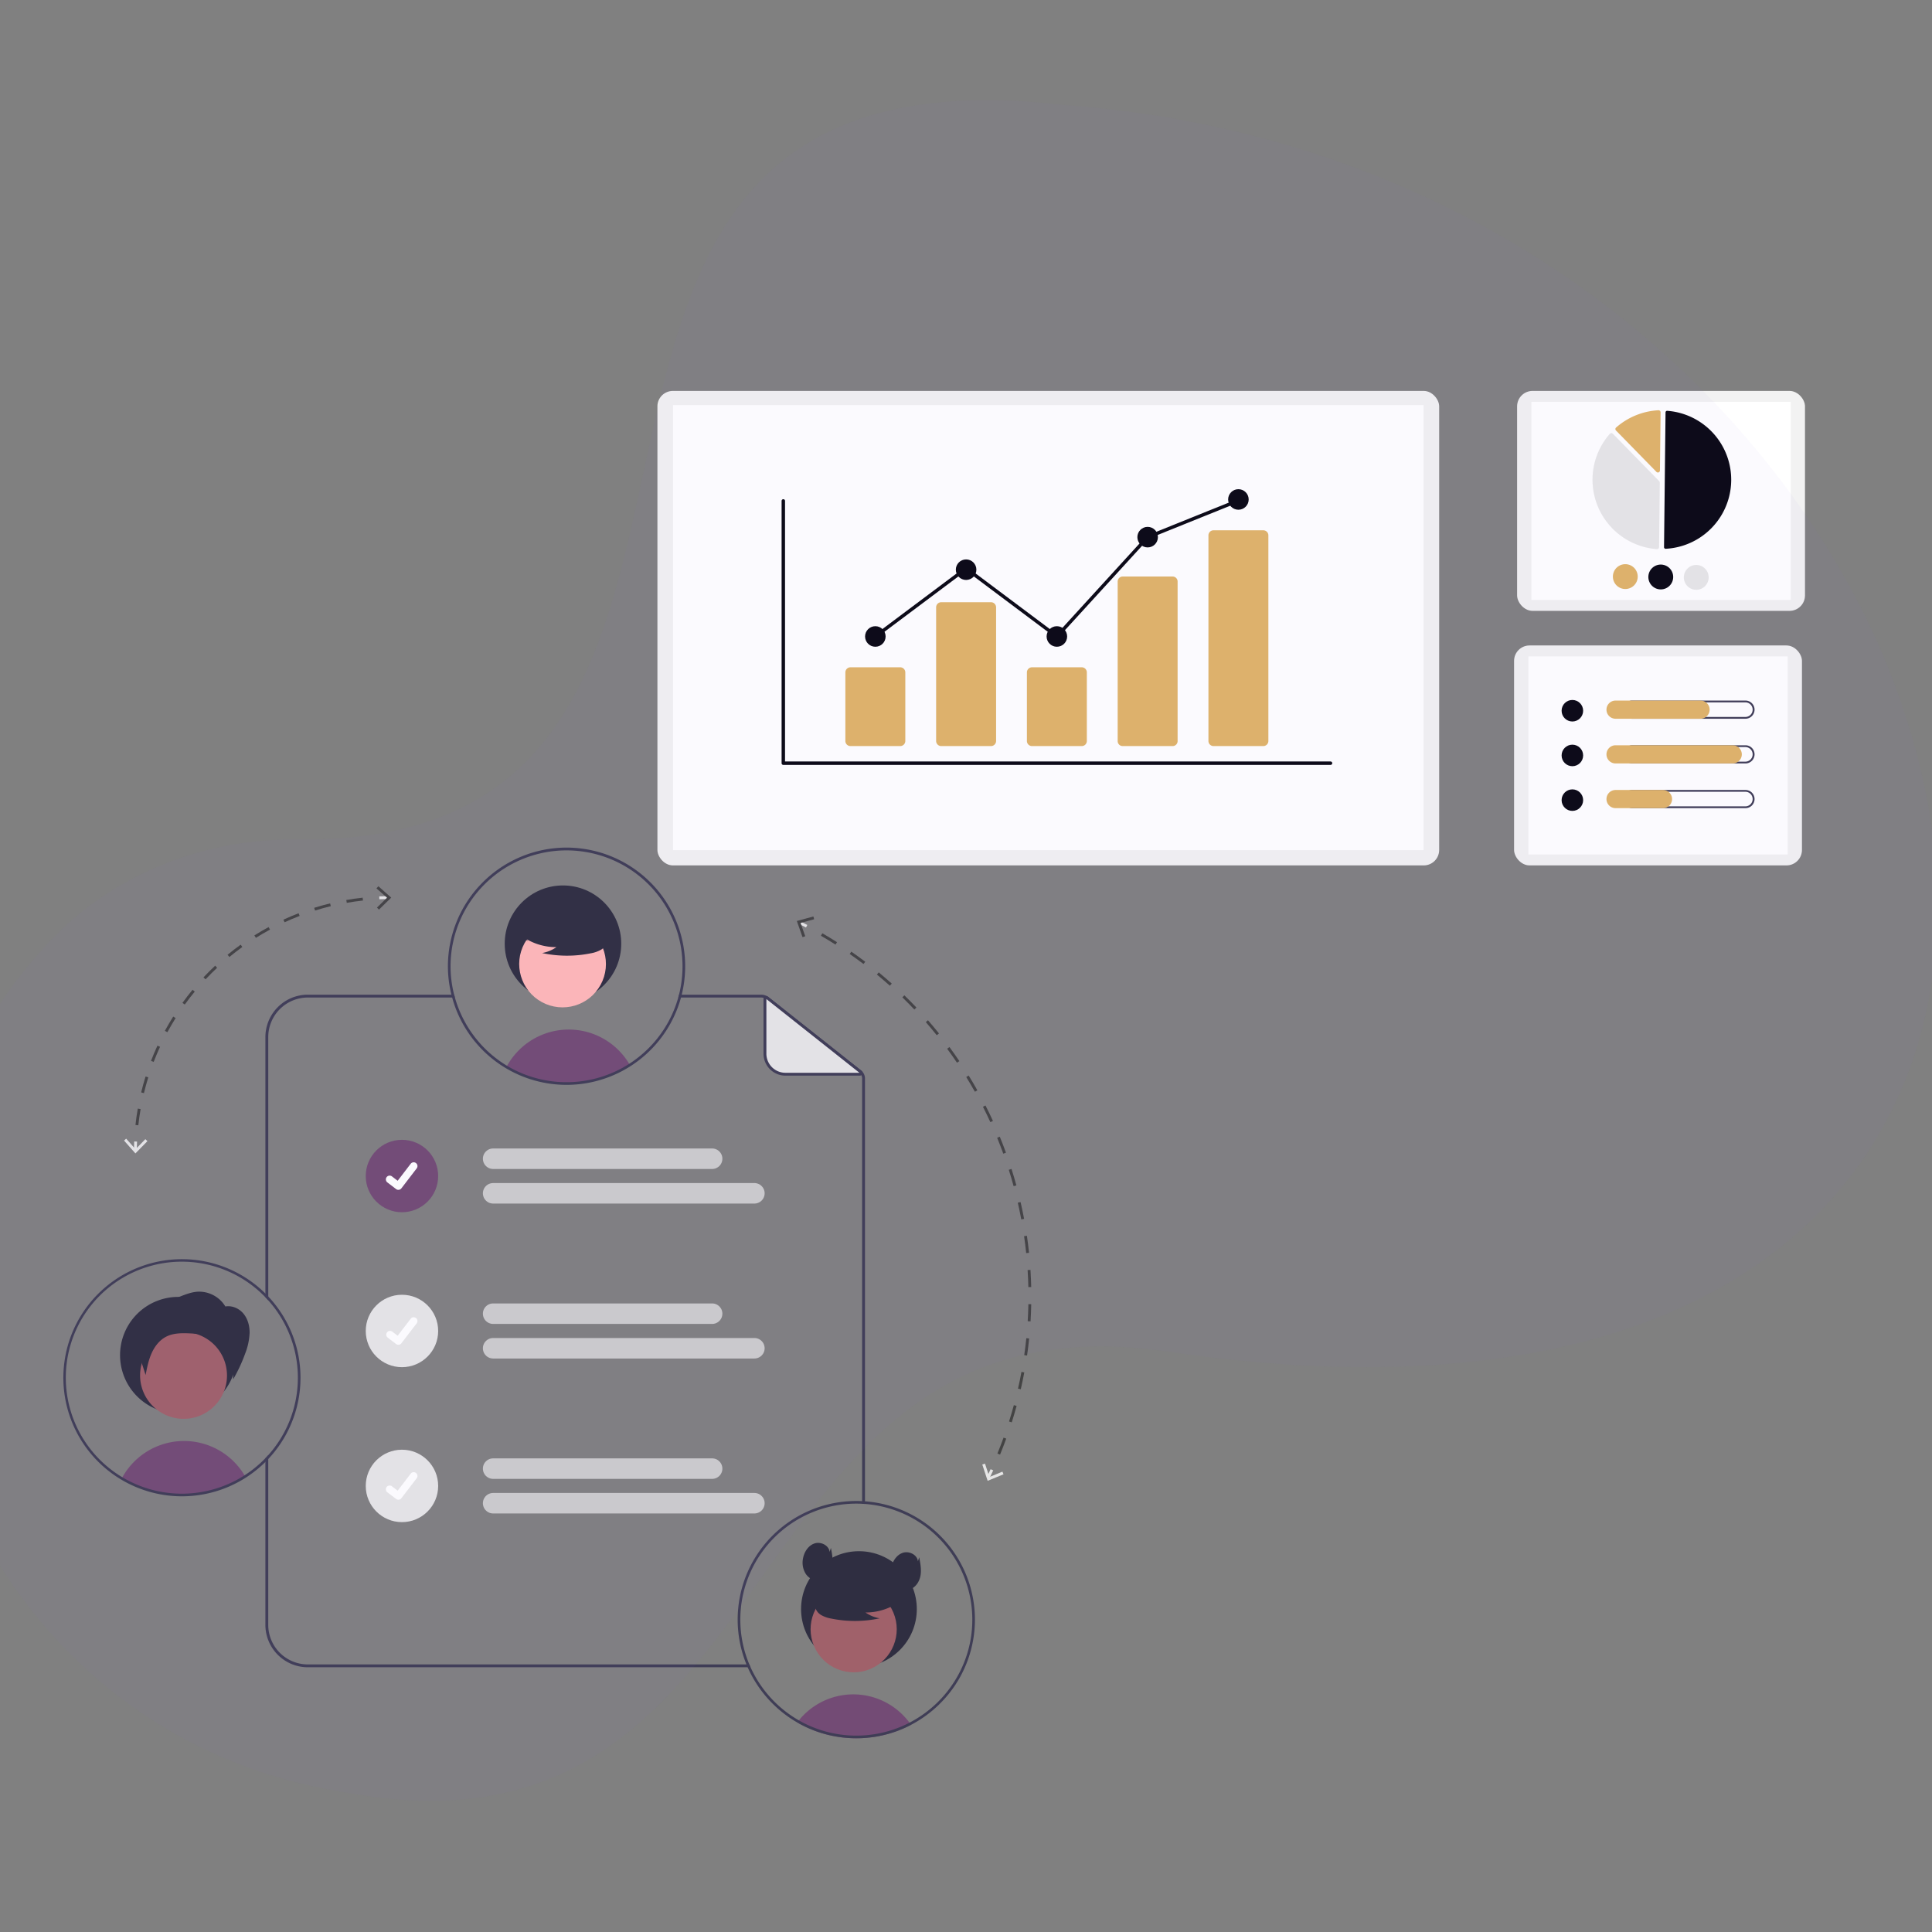 <?xml version="1.0" encoding="UTF-8" standalone="no"?>
<!-- Created with Inkscape (http://www.inkscape.org/) -->

<svg
   width="700"
   height="700"
   viewBox="0 0 185.208 185.208"
   version="1.1"
   id="svg1"
   xml:space="preserve"
   inkscape:version="1.4.2 (f4327f4, 2025-05-13)"
   sodipodi:docname="5.svg"
   xmlns:inkscape="http://www.inkscape.org/namespaces/inkscape"
   xmlns:sodipodi="http://sodipodi.sourceforge.net/DTD/sodipodi-0.dtd"
   xmlns="http://www.w3.org/2000/svg"
   xmlns:svg="http://www.w3.org/2000/svg"><rect x="0" y="0" width="185.208" height="185.208" fill="#808080" stroke="none"/><sodipodi:namedview
     id="namedview1"
     pagecolor="#ffffff"
     bordercolor="#eeeeee"
     borderopacity="1"
     inkscape:showpageshadow="0"
     inkscape:pageopacity="0"
     inkscape:pagecheckerboard="0"
     inkscape:deskcolor="#505050"
     inkscape:document-units="px"
     inkscape:zoom="0.79553171"
     inkscape:cx="442.47136"
     inkscape:cy="445.61392"
     inkscape:window-width="1920"
     inkscape:window-height="1137"
     inkscape:window-x="-8"
     inkscape:window-y="-8"
     inkscape:window-maximized="1"
     inkscape:current-layer="layer1" /><defs
     id="defs1" /><g
     inkscape:label="Layer 1"
     inkscape:groupmode="layer"
     id="layer1"><g
       id="g3"
       transform="matrix(0.185,0,0,0.185,63.023,37.475)"><rect
         id="Rectangle_774-7"
         data-name="Rectangle 774"
         width="149.174"
         height="113.965"
         rx="8"
         transform="translate(445.471)"
         fill="#f2f2f2"
         x="0"
         y="0" /><rect
         id="Rectangle_775-7"
         data-name="Rectangle 775"
         width="134.349"
         height="102.639"
         transform="translate(452.884,5.664)"
         fill="#ffffff"
         x="0"
         y="0" /><path
         id="Path_3446-2269"
         data-name="Path 3446"
         d="m 693.4,297.7 h 0.053 a 35.82,35.82 0 0 0 0.8,-71.491 0.817,0.817 0 0 0 -0.618,0.214 0.809,0.809 0 0 0 -0.264,0.592 l -0.783,69.859 a 0.82,0.82 0 0 0 0.811,0.827 z"
         transform="translate(-170.983,-215.901)"
         fill="#090814" /><path
         id="Path_3447-2270"
         data-name="Path 3447"
         d="m 666.346,237.433 a 1.055,1.055 0 0 1 0.74,0.316 l 24.049,24.595 a 1.043,1.043 0 0 1 0.3,0.746 l -0.375,33.428 a 1.04,1.04 0 0 1 -0.34,0.761 1.056,1.056 0 0 1 -0.794,0.276 36.054,36.054 0 0 1 -24.382,-59.764 1.056,1.056 0 0 1 0.762,-0.357 z"
         transform="translate(-172.021,-215.577)"
         fill="#e6e6e6" /><path
         id="Path_3448-2271"
         data-name="Path 3448"
         d="m 690.469,225.927 a 1.059,1.059 0 0 1 0.72,0.294 1.04,1.04 0 0 1 0.323,0.769 l -0.338,30.16 a 1.05,1.05 0 0 1 -1.8,0.722 L 668.388,236.41 a 1.052,1.052 0 0 1 0.057,-1.524 36.13,36.13 0 0 1 21.961,-8.959 z"
         transform="translate(-171.689,-215.909)"
         fill="#e0b468" /><path
         id="Path_3449-2272"
         data-name="Path 3449"
         d="m 679.694,309.958 a 6.434,6.434 0 1 1 -6.361,-6.505 6.434,6.434 0 0 1 6.361,6.505 z"
         transform="translate(-171.725,-213.675)"
         fill="#e0b468" /><path
         id="Path_3450-2273"
         data-name="Path 3450"
         d="m 697.56,310.158 a 6.434,6.434 0 1 1 -6.361,-6.505 6.434,6.434 0 0 1 6.361,6.505 z"
         transform="translate(-171.21,-213.669)"
         fill="#090814" /><path
         id="Path_3451-2274"
         data-name="Path 3451"
         d="m 715.426,310.358 a 6.434,6.434 0 1 1 -6.361,-6.505 6.434,6.434 0 0 1 6.361,6.505 z"
         transform="translate(-170.696,-213.664)"
         fill="#e6e6e6" /><rect
         id="Rectangle_776-8"
         data-name="Rectangle 776"
         width="149.174"
         height="113.965"
         rx="8"
         transform="translate(443.901,131.901)"
         fill="#f2f2f2"
         x="0"
         y="0" /><rect
         id="Rectangle_777-7"
         data-name="Rectangle 777"
         width="134.349"
         height="102.639"
         transform="translate(451.313,137.565)"
         fill="#ffffff"
         x="0"
         y="0" /><circle
         id="Ellipse_536-3"
         data-name="Ellipse 536"
         cx="5.578"
         cy="5.578"
         r="5.578"
         transform="translate(468.53,160.142)"
         fill="#090814" /><path
         id="Path_3452-2275"
         data-name="Path 3452"
         d="m 735.314,373.075 a 3.783,3.783 0 0 1 0,7.566 h -58.669 a 3.783,3.783 0 0 1 0,-7.566 h 58.669 m 0,-0.927 h -58.669 a 4.71,4.71 0 1 0 0,9.419 h 58.669 a 4.71,4.71 0 1 0 0,-9.419 z"
         transform="translate(-171.578,-211.696)"
         fill="#3f3d56" /><path
         id="Path_3453-2276"
         data-name="Path 3453"
         d="m 712.406,381.568 h -44.165 a 4.71,4.71 0 0 1 0,-9.419 h 44.165 a 4.71,4.71 0 0 1 0,9.419 z"
         transform="translate(-171.82,-211.696)"
         fill="#e0b468" /><circle
         id="Ellipse_537-0"
         data-name="Ellipse 537"
         cx="5.578"
         cy="5.578"
         r="5.578"
         transform="translate(468.53,183.306)"
         fill="#090814" /><path
         id="Path_3454-2277"
         data-name="Path 3454"
         d="m 735.314,395.59 a 3.783,3.783 0 0 1 0,7.566 h -58.669 a 3.783,3.783 0 0 1 0,-7.566 h 58.669 m 0,-0.927 h -58.669 a 4.71,4.71 0 0 0 0,9.419 h 58.669 a 4.71,4.71 0 1 0 0,-9.419 z"
         transform="translate(-171.578,-211.047)"
         fill="#3f3d56" /><path
         id="Path_3455-2278"
         data-name="Path 3455"
         d="m 729.084,404.083 h -60.843 a 4.71,4.71 0 0 1 0,-9.419 h 60.843 a 4.71,4.71 0 0 1 0,9.419 z"
         transform="translate(-171.82,-211.047)"
         fill="#e0b468" /><circle
         id="Ellipse_538-3"
         data-name="Ellipse 538"
         cx="5.578"
         cy="5.578"
         r="5.578"
         transform="translate(468.53,206.469)"
         fill="#090814" /><path
         id="Path_3456-2279"
         data-name="Path 3456"
         d="m 735.314,418.105 a 3.783,3.783 0 0 1 0,7.566 h -58.669 a 3.783,3.783 0 0 1 0,-7.566 h 58.669 m 0,-0.927 h -58.669 a 4.71,4.71 0 0 0 0,9.419 h 58.669 a 4.71,4.71 0 1 0 0,-9.419 z"
         transform="translate(-171.578,-210.398)"
         fill="#3f3d56" /><path
         id="Path_3457-2280"
         data-name="Path 3457"
         d="m 692.949,426.6 h -24.708 a 4.71,4.71 0 0 1 0,-9.419 h 24.708 a 4.71,4.71 0 0 1 0,9.419 z"
         transform="translate(-171.82,-210.398)"
         fill="#e0b468" /><rect
         id="Rectangle_778-8"
         data-name="Rectangle 778"
         width="405.085"
         height="245.866"
         rx="8"
         fill="#f2f2f2"
         x="0"
         y="0" /><rect
         id="Rectangle_779-2"
         data-name="Rectangle 779"
         width="388.981"
         height="230.626"
         transform="translate(8.052,7.341)"
         fill="#ffffff"
         x="0"
         y="0" /><path
         id="Path_3458-2281"
         data-name="Path 3458"
         d="m 532.581,408.413 h -283.56 a 0.887,0.887 0 0 1 -0.887,-0.887 v -135.91 a 0.887,0.887 0 1 1 1.775,0 v 135.023 h 282.672 a 0.887,0.887 0 0 1 0,1.775 z"
         transform="translate(-183.789,-214.618)"
         fill="#090814" /><path
         id="Path_3459-2282"
         data-name="Path 3459"
         d="m 308.68,396.212 h -25.791 a 2.637,2.637 0 0 1 -2.634,-2.634 v -35.553 a 2.637,2.637 0 0 1 2.634,-2.634 h 25.791 a 2.637,2.637 0 0 1 2.634,2.634 v 35.553 a 2.637,2.637 0 0 1 -2.634,2.634 z"
         transform="translate(-182.864,-212.178)"
         fill="#e0b468" /><path
         id="Path_3460-2283"
         data-name="Path 3460"
         d="m 354.4,397.157 h -25.8 a 2.637,2.637 0 0 1 -2.634,-2.634 v -69.275 a 2.637,2.637 0 0 1 2.634,-2.634 h 25.8 a 2.637,2.637 0 0 1 2.634,2.634 v 69.275 a 2.637,2.637 0 0 1 -2.634,2.634 z"
         transform="translate(-181.546,-213.123)"
         fill="#e0b468" /><path
         id="Path_3461-2284"
         data-name="Path 3461"
         d="M 400.111,396.212 H 374.32 a 2.637,2.637 0 0 1 -2.634,-2.634 v -35.553 a 2.637,2.637 0 0 1 2.634,-2.634 h 25.791 a 2.637,2.637 0 0 1 2.634,2.634 v 35.553 a 2.637,2.637 0 0 1 -2.634,2.634 z"
         transform="translate(-180.229,-212.178)"
         fill="#e0b468" /><path
         id="Path_3462-2285"
         data-name="Path 3462"
         d="m 445.827,397.53 h -25.791 a 2.58,2.58 0 0 1 -2.634,-2.515 V 312.19 a 2.58,2.58 0 0 1 2.634,-2.515 h 25.791 a 2.58,2.58 0 0 1 2.634,2.515 v 82.824 a 2.58,2.58 0 0 1 -2.634,2.515 z"
         transform="translate(-178.912,-213.496)"
         fill="#e0b468" /><path
         id="Path_3463-2286"
         data-name="Path 3463"
         d="m 491.542,398.2 h -25.791 a 2.637,2.637 0 0 1 -2.634,-2.634 V 289.021 a 2.637,2.637 0 0 1 2.634,-2.634 h 25.791 a 2.637,2.637 0 0 1 2.634,2.634 v 106.546 a 2.637,2.637 0 0 1 -2.634,2.633 z"
         transform="translate(-177.595,-214.167)"
         fill="#e0b468" /><circle
         id="Ellipse_539-5"
         data-name="Ellipse 539"
         cx="5.324"
         cy="5.324"
         r="5.324"
         transform="translate(107.596,121.914)"
         fill="#090814" /><circle
         id="Ellipse_540-2"
         data-name="Ellipse 540"
         cx="5.324"
         cy="5.324"
         r="5.324"
         transform="translate(154.629,87.306)"
         fill="#090814" /><circle
         id="Ellipse_541-0"
         data-name="Ellipse 541"
         cx="5.324"
         cy="5.324"
         r="5.324"
         transform="translate(201.662,121.914)"
         fill="#090814" /><circle
         id="Ellipse_542-3"
         data-name="Ellipse 542"
         cx="5.324"
         cy="5.324"
         r="5.324"
         transform="translate(248.695,70.445)"
         fill="#090814" /><circle
         id="Ellipse_543-7"
         data-name="Ellipse 543"
         cx="5.324"
         cy="5.324"
         r="5.324"
         transform="translate(295.728,50.921)"
         fill="#090814" /><path
         id="Path_3464-2287"
         data-name="Path 3464"
         d="m 260.816,208.773 -47.144,-35.312 -46.5,34.829 -1.064,-1.42 47.565,-35.628 46.92,35.144 46.627,-51.024 0.186,-0.076 47.033,-18.95 0.664,1.646 -46.846,18.875 z"
         transform="translate(-53.717,-80.341)"
         fill="#090814" /></g><path
       d="M 71.832,159.556 H 29.506 a 3.795,3.795 0 0 1 -3.791,-3.792 v -16.27 c -0.088,0.1 -0.179,0.199 -0.274,0.294 v 15.975 a 4.069,4.069 0 0 0 4.064,4.066 h 42.445 c -0.041,-0.09 -0.081,-0.182 -0.119,-0.274 z M 25.715,99.419 a 3.795,3.795 0 0 1 3.791,-3.792 h 14.103 c -0.026,-0.092 -0.051,-0.182 -0.074,-0.274 H 29.506 a 4.069,4.069 0 0 0 -4.064,4.066 V 124.361 c 0.094,0.096 0.185,0.194 0.274,0.294 z m 56.833,3.198 -8.843,-7.005 a 1.196,1.196 0 0 0 -0.742,-0.259 h -7.87 c -0.022,0.092 -0.047,0.183 -0.073,0.274 h 7.943 a 0.93,0.93 0 0 1 0.572,0.198 l 8.843,7.006 a 0.704,0.704 0 0 1 0.268,0.556 v 40.771 c 0.092,0.003 0.183,0.01 0.274,0.016 v -40.787 a 0.977,0.977 0 0 0 -0.372,-0.771 z"
       fill="#3f3d56"
       id="path1"
       style="stroke-width:0.137" /><path
       d="m 82.431,102.978 h -7.136 a 1.964,1.964 0 0 1 -1.964,-1.964 v -5.27 a 0.123,0.123 0 0 1 0.199,-0.096 l 8.977,7.112 a 0.123,0.123 0 0 1 -0.076,0.219 z"
       fill="#e6e6e6"
       id="path2"
       style="stroke-width:0.137" /><path
       d="m 82.431,103.115 h -7.136 a 2.103,2.103 0 0 1 -2.101,-2.101 v -5.27 a 0.26,0.26 0 0 1 0.421,-0.204 l 8.977,7.112 a 0.26,0.26 0 0 1 -0.161,0.463 z m 0,-0.274 z m -8.963,-7.068 v 5.241 a 1.829,1.829 0 0 0 1.827,1.827 h 7.095 z"
       fill="#3f3d56"
       id="path3"
       style="stroke-width:0.137" /><path
       d="M 68.267,112.062 H 47.275 a 0.982,0.982 0 1 1 0,-1.964 h 20.992 a 0.982,0.982 0 0 1 0,1.964 z"
       fill="#cccccc"
       id="path4"
       style="stroke-width:0.137" /><path
       d="M 72.318,115.377 H 47.275 a 0.982,0.982 0 1 1 0,-1.964 h 25.043 a 0.982,0.982 0 1 1 0,1.964 z"
       fill="#cccccc"
       id="path5"
       style="stroke-width:0.137" /><path
       d="M 68.267,126.916 H 47.275 a 0.982,0.982 0 0 1 0,-1.964 h 20.992 a 0.982,0.982 0 0 1 0,1.964 z"
       fill="#cccccc"
       id="path6"
       style="stroke-width:0.137" /><path
       d="M 72.318,130.231 H 47.275 a 0.982,0.982 0 1 1 0,-1.964 h 25.043 a 0.982,0.982 0 1 1 0,1.964 z"
       fill="#cccccc"
       id="path7"
       style="stroke-width:0.137" /><path
       d="M 68.267,141.77 H 47.275 a 0.982,0.982 0 1 1 0,-1.964 h 20.992 a 0.982,0.982 0 0 1 0,1.964 z"
       fill="#cccccc"
       id="path8"
       style="stroke-width:0.137" /><path
       d="M 72.318,145.085 H 47.275 a 0.982,0.982 0 1 1 0,-1.964 h 25.043 a 0.982,0.982 0 1 1 0,1.964 z"
       fill="#cccccc"
       id="path9"
       style="stroke-width:0.137" /><circle
       id="a4ecd73b-08d8-48cc-a4e8-61145e733de3"
       data-name="Ellipse 44"
       cx="38.533"
       cy="112.738"
       r="3.471"
       fill="#734b75"
       style="stroke-width:0.137" /><path
       id="e1436a23-a259-49e2-b8fe-799bdd526759-1964"
       data-name="Path 395"
       d="m 38.189,114.062 a 0.36,0.36 0 0 1 -0.217,-0.072 l -0.004,-0.003 -0.816,-0.624 a 0.363,0.363 0 1 1 0.441,-0.575 l 0.528,0.405 1.249,-1.629 a 0.362,0.362 0 0 1 0.508,-0.067 l 1.04e-4,8e-5 -0.008,0.011 0.008,-0.011 a 0.363,0.363 0 0 1 0.067,0.508 l -1.469,1.915 a 0.363,0.363 0 0 1 -0.288,0.141 z"
       fill="#ffffff"
       style="stroke-width:0.137" /><circle
       id="be8a52d2-63f9-435f-813d-f0401f75b826"
       data-name="Ellipse 44"
       cx="38.533"
       cy="127.591"
       r="3.471"
       fill="#e6e6e6"
       style="stroke-width:0.137" /><path
       id="e3c7ab69-76f6-4704-bab0-1a6933653e72-1965"
       data-name="Path 395"
       d="m 38.189,128.916 a 0.36,0.36 0 0 1 -0.217,-0.072 l -0.004,-0.003 -0.816,-0.624 a 0.363,0.363 0 0 1 0.441,-0.575 l 0.528,0.405 1.249,-1.629 a 0.362,0.362 0 0 1 0.508,-0.067 l 1.04e-4,7e-5 -0.008,0.011 0.008,-0.011 a 0.363,0.363 0 0 1 0.067,0.508 l -1.469,1.915 a 0.363,0.363 0 0 1 -0.288,0.141 z"
       fill="#ffffff"
       style="stroke-width:0.137" /><circle
       id="fc7f6027-3824-4a0f-8274-ead5998d3b8e"
       data-name="Ellipse 44"
       cx="38.533"
       cy="142.445"
       r="3.471"
       fill="#e6e6e6"
       style="stroke-width:0.137" /><path
       id="a068fab7-b499-433d-8534-b02b75008e19-1966"
       data-name="Path 395"
       d="m 38.189,143.769 a 0.36,0.36 0 0 1 -0.217,-0.072 l -0.004,-0.003 -0.816,-0.624 a 0.363,0.363 0 1 1 0.441,-0.575 l 0.528,0.405 1.249,-1.629 a 0.362,0.362 0 0 1 0.508,-0.067 l 1.04e-4,8e-5 -0.008,0.011 0.008,-0.011 a 0.363,0.363 0 0 1 0.067,0.508 l -1.469,1.915 a 0.363,0.363 0 0 1 -0.288,0.141 z"
       fill="#ffffff"
       style="stroke-width:0.137" /><path
       d="m 87.336,165.35 q -0.294,0.154 -0.598,0.291 -0.277,0.125 -0.562,0.235 c -0.07,0.026 -0.14,0.053 -0.211,0.08 a 11.313,11.313 0 0 1 -1.718,0.474 q -0.434,0.085 -0.879,0.134 -0.368,0.042 -0.743,0.059 c -0.178,0.009 -0.356,0.013 -0.536,0.013 a 11.352,11.352 0 0 1 -2.118,-0.198 c -0.182,-0.033 -0.36,-0.072 -0.538,-0.115 a 11.218,11.218 0 0 1 -2.485,-0.917 c -0.071,-0.035 -0.142,-0.073 -0.212,-0.11 -0.105,-0.056 -0.207,-0.114 -0.31,-0.174 0.049,-0.068 0.102,-0.135 0.157,-0.201 a 6.701,6.701 0 0 1 9.966,-0.518 6.858,6.858 0 0 1 0.639,0.74 c 0.052,0.068 0.101,0.138 0.149,0.208 z"
       fill="#734b75"
       id="path10"
       style="stroke-width:0.137" /><circle
       cx="82.341"
       cy="154.251"
       r="5.548"
       fill="#2f2e41"
       id="circle10"
       style="stroke-width:0.137" /><circle
       cx="-3.108"
       cy="176.298"
       r="4.129"
       transform="rotate(-28.663)"
       fill="#a0616a"
       id="circle11"
       style="stroke-width:0.137" /><path
       d="m 86.175,153.586 a 5.616,5.616 0 0 1 -3.21,0.992 3.442,3.442 0 0 0 1.364,0.561 11.325,11.325 0 0 1 -4.626,0.026 2.994,2.994 0 0 1 -0.968,-0.333 1.226,1.226 0 0 1 -0.598,-0.799 c -0.101,-0.58 0.35,-1.107 0.82,-1.462 a 6.047,6.047 0 0 1 5.082,-1.015 c 0.568,0.147 1.136,0.395 1.505,0.851 0.369,0.456 0.478,1.159 0.127,1.628 z"
       fill="#2f2e41"
       id="path11"
       style="stroke-width:0.137" /><path
       d="m 82.92,143.92 c -0.09,-0.007 -0.182,-0.012 -0.274,-0.016 -0.185,-0.01 -0.371,-0.014 -0.559,-0.014 a 11.372,11.372 0 0 0 -10.53,15.666 c 0.037,0.092 0.075,0.183 0.116,0.274 a 11.454,11.454 0 0 0 4.496,5.142 l 0.073,0.042 c 0.062,0.037 0.122,0.073 0.182,0.105 0.103,0.062 0.205,0.119 0.309,0.175 0.071,0.037 0.142,0.074 0.212,0.11 a 11.194,11.194 0 0 0 2.486,0.917 c 0.178,0.044 0.356,0.082 0.538,0.115 a 11.357,11.357 0 0 0 2.118,0.199 c 0.179,0 0.357,-0.004 0.537,-0.012 0.249,-0.011 0.497,-0.032 0.742,-0.059 q 0.446,-0.049 0.88,-0.134 a 11.405,11.405 0 0 0 1.718,-0.474 c 0.071,-0.027 0.142,-0.053 0.211,-0.081 0.192,-0.073 0.378,-0.151 0.563,-0.234 q 0.304,-0.138 0.598,-0.292 a 11.482,11.482 0 0 0 4.68,-4.545 0.333,0.333 0 0 1 0.016,-0.03 11.369,11.369 0 0 0 -9.113,-16.854 z m 10.092,13.429 a 11.055,11.055 0 0 1 -1.187,3.277 c -0.01,0.018 -0.019,0.036 -0.029,0.052 a 11.14,11.14 0 0 1 -4.609,4.463 q -0.292,0.152 -0.59,0.285 c -0.166,0.074 -0.335,0.145 -0.506,0.211 -0.071,0.027 -0.145,0.056 -0.218,0.081 a 10.82,10.82 0 0 1 -1.482,0.424 10.517,10.517 0 0 1 -1.131,0.178 c -0.234,0.026 -0.471,0.044 -0.71,0.052 -0.153,0.007 -0.307,0.011 -0.461,0.011 a 11.005,11.005 0 0 1 -2.049,-0.192 10.592,10.592 0 0 1 -1.217,-0.298 11.107,11.107 0 0 1 -1.767,-0.716 c -0.066,-0.034 -0.131,-0.069 -0.196,-0.104 -0.093,-0.049 -0.186,-0.1 -0.277,-0.153 -0.068,-0.038 -0.137,-0.079 -0.204,-0.119 -0.04,-0.023 -0.078,-0.046 -0.118,-0.071 a 11.195,11.195 0 0 1 -4.309,-4.899 c -0.041,-0.09 -0.081,-0.182 -0.119,-0.274 A 11.119,11.119 0 0 1 82.088,144.143 c 0.188,0 0.374,0.004 0.559,0.015 0.092,0.003 0.183,0.01 0.274,0.016 a 11.129,11.129 0 0 1 10.092,13.175 z"
       fill="#3f3d56"
       id="path12"
       style="stroke-width:0.137" /><path
       d="m 79.531,148.779 c -0.06,-0.628 -0.829,-1.014 -1.43,-0.825 -0.601,0.19 -0.996,0.795 -1.116,1.414 a 2.029,2.029 0 0 0 0.274,1.532 c 0.304,0.437 0.863,0.711 1.384,0.599 0.595,-0.127 1.007,-0.708 1.125,-1.304 0.118,-0.597 8.22e-4,-1.212 -0.116,-1.808 z"
       fill="#2f2e41"
       id="path13"
       style="stroke-width:0.137" /><path
       d="m 87.995,149.676 c -0.06,-0.628 -0.829,-1.014 -1.43,-0.825 -0.601,0.19 -0.996,0.795 -1.116,1.414 a 2.029,2.029 0 0 0 0.274,1.532 c 0.304,0.437 0.863,0.711 1.384,0.599 0.595,-0.127 1.007,-0.708 1.125,-1.304 0.118,-0.597 8.22e-4,-1.212 -0.116,-1.808 z"
       fill="#2f2e41"
       id="path14"
       style="stroke-width:0.137" /><path
       d="m 60.38,102.095 a 11.255,11.255 0 0 1 -11.833,0.188 6.84,6.84 0 0 1 1.188,-1.598 6.752,6.752 0 0 1 10.603,1.336 c 0.014,0.024 0.029,0.049 0.043,0.075 z"
       fill="#734b75"
       id="path15"
       style="stroke-width:0.137" /><circle
       cx="53.969"
       cy="90.467"
       r="5.585"
       fill="#2f2e41"
       id="circle15"
       style="stroke-width:0.137" /><circle
       cx="-55.22"
       cy="91.647"
       r="4.157"
       transform="rotate(-61.337)"
       fill="#ffb8b8"
       id="circle16"
       style="stroke-width:0.137" /><path
       d="m 50.109,89.798 a 5.654,5.654 0 0 0 3.231,0.999 3.465,3.465 0 0 1 -1.373,0.565 11.4,11.4 0 0 0 4.657,0.026 3.014,3.014 0 0 0 0.975,-0.335 1.234,1.234 0 0 0 0.602,-0.805 c 0.102,-0.584 -0.353,-1.114 -0.825,-1.471 a 6.087,6.087 0 0 0 -5.115,-1.022 c -0.571,0.148 -1.144,0.397 -1.515,0.856 -0.371,0.459 -0.481,1.166 -0.127,1.639 z"
       fill="#2f2e41"
       id="path16"
       style="stroke-width:0.137" /><path
       d="m 54.311,81.253 a 11.386,11.386 0 0 0 -11.373,11.372 11.266,11.266 0 0 0 0.337,2.728 c 0.023,0.092 0.047,0.183 0.071,0.274 a 11.36,11.36 0 0 0 10.965,8.371 11.376,11.376 0 0 0 10.972,-8.371 c 0.025,-0.092 0.048,-0.182 0.07,-0.274 A 11.38,11.38 0 0 0 54.311,81.253 Z m 10.782,14.1 c -0.022,0.092 -0.047,0.183 -0.073,0.274 A 11.125,11.125 0 0 1 48.611,102.174 11.199,11.199 0 0 1 43.609,95.627 c -0.026,-0.092 -0.051,-0.182 -0.074,-0.274 a 11.006,11.006 0 0 1 -0.344,-2.728 11.119,11.119 0 1 1 21.902,2.728 z"
       fill="#3f3d56"
       id="path17"
       style="stroke-width:0.137" /><path
       d="m 23.505,141.538 a 11.254,11.254 0 0 1 -11.833,0.189 c 0.019,-0.037 0.04,-0.074 0.062,-0.11 a 6.756,6.756 0 0 1 11.707,-0.188 c 0.008,0.011 0.015,0.023 0.022,0.034 0.014,0.023 0.029,0.049 0.042,0.074 z"
       fill="#734b75"
       id="path18"
       style="stroke-width:0.137" /><path
       d="m 22.679,129.91 a 5.585,5.585 0 1 1 -5.585,-5.585 5.559,5.559 0 0 1 5.585,5.585 z"
       fill="#2f2e41"
       id="path19"
       style="stroke-width:0.137" /><path
       d="m 21.47,133.381 a 4.294,4.294 0 0 1 -0.22,0.47 4.157,4.157 0 0 1 -5.641,1.654 4.157,4.157 0 1 1 3.988,-7.295 4.158,4.158 0 0 1 1.874,5.172 z"
       fill="#a0616a"
       id="path20"
       style="stroke-width:0.137" /><path
       d="m 25.715,124.284 c -0.088,-0.096 -0.179,-0.19 -0.274,-0.282 a 11.366,11.366 0 1 0 -1.869,17.643 11.456,11.456 0 0 0 1.869,-1.496 c 0.093,-0.092 0.185,-0.185 0.274,-0.281 a 11.363,11.363 0 0 0 0,-15.584 z m -0.274,15.505 a 11.157,11.157 0 0 1 -2.001,1.641 c -0.001,0.001 -0.003,0.001 -0.004,0.003 a 11.129,11.129 0 0 1 -11.7,0.186 c -0.001,0 -0.001,-0.001 -0.003,-0.001 a 11.119,11.119 0 1 1 13.709,-17.257 c 0.094,0.096 0.185,0.194 0.274,0.294 a 11.115,11.115 0 0 1 0,14.839 c -0.088,0.1 -0.179,0.199 -0.274,0.294 z"
       fill="#3f3d56"
       id="path21"
       style="stroke-width:0.137" /><path
       d="m 21.621,125.272 a 2.941,2.941 0 0 0 -2.712,-1.443 c -0.568,0.043 -1.108,0.252 -1.639,0.459 l -2.697,1.052 c -0.698,0.272 -1.462,0.606 -1.765,1.291 -0.281,0.636 -0.071,1.371 0.141,2.033 l 1.009,3.148 c 0.138,-0.707 0.279,-1.421 0.572,-2.079 0.293,-0.658 0.757,-1.265 1.398,-1.594 0.701,-0.359 1.526,-0.352 2.313,-0.314 1.114,0.054 2.325,0.195 3.117,0.981 a 3.237,3.237 0 0 1 0.821,1.604 9.657,9.657 0 0 1 0.172,1.816 15.055,15.055 0 0 0 1.15,-2.465 6.098,6.098 0 0 0 0.427,-1.995 c 0.006,-0.683 -0.187,-1.388 -0.643,-1.898 -0.456,-0.509 -1.198,-0.784 -1.851,-0.583"
       fill="#2f2e41"
       id="path22"
       style="stroke-width:0.137" /><path
       d="m 13.115,110.253 -0.274,-0.003 c 0.003,-0.274 0.011,-0.552 0.023,-0.826 l 0.274,0.012 c -0.012,0.271 -0.02,0.546 -0.023,0.817 z"
       fill="#e6e6e6"
       id="path23"
       style="stroke-width:0.137" /><path
       d="m 13.258,107.873 -0.272,-0.03 c 0.057,-0.523 0.132,-1.051 0.223,-1.569 l 0.27,0.047 c -0.089,0.512 -0.164,1.034 -0.22,1.551 z m 0.54,-3.085 -0.266,-0.064 c 0.124,-0.511 0.266,-1.025 0.423,-1.527 l 0.261,0.082 c -0.155,0.496 -0.296,1.005 -0.418,1.51 z m 0.934,-2.991 -0.256,-0.098 c 0.189,-0.491 0.397,-0.983 0.617,-1.461 l 0.249,0.115 c -0.218,0.473 -0.424,0.959 -0.611,1.445 z m 1.313,-2.846 -0.241,-0.13 c 0.251,-0.462 0.52,-0.923 0.8,-1.369 l 0.232,0.146 c -0.277,0.441 -0.543,0.896 -0.791,1.353 z m 1.668,-2.653 -0.222,-0.16 c 0.308,-0.427 0.634,-0.849 0.969,-1.255 l 0.211,0.174 c -0.331,0.401 -0.653,0.819 -0.958,1.241 z m 1.993,-2.417 -0.2,-0.187 c 0.36,-0.383 0.737,-0.76 1.121,-1.12 l 0.187,0.2 c -0.38,0.356 -0.752,0.729 -1.108,1.108 z m 2.285,-2.143 -0.174,-0.211 c 0.406,-0.335 0.828,-0.66 1.254,-0.968 l 0.16,0.222 c -0.422,0.304 -0.839,0.627 -1.24,0.957 z M 24.53,89.904 24.384,89.672 c 0.445,-0.28 0.905,-0.549 1.367,-0.799 l 0.131,0.241 c -0.457,0.248 -0.912,0.514 -1.352,0.79 z m 2.752,-1.492 -0.115,-0.249 c 0.477,-0.22 0.968,-0.428 1.458,-0.616 l 0.098,0.255 c -0.485,0.187 -0.97,0.392 -1.442,0.61 z m 2.919,-1.125 -0.082,-0.261 c 0.502,-0.157 1.016,-0.299 1.527,-0.424 l 0.065,0.266 c -0.506,0.123 -1.014,0.264 -1.51,0.419 z m 3.043,-0.739 -0.047,-0.27 c 0.517,-0.091 1.045,-0.166 1.569,-0.223 l 0.03,0.272 c -0.518,0.057 -1.039,0.131 -1.551,0.221 z"
       fill="#e6e6e6"
       id="path24"
       style="fill:#434343;fill-opacity:1;stroke-width:0.137" /><path
       d="m 36.368,86.206 -0.012,-0.274 c 0.274,-0.012 0.552,-0.02 0.826,-0.023 l 0.003,0.274 c -0.271,0.003 -0.546,0.011 -0.817,0.023 z"
       fill="#e6e6e6"
       id="path25"
       style="stroke-width:0.137" /><polygon
       points="50.576,211.064 44.046,203.673 42.547,205 50.502,214 58.899,205.414 57.47,204.013 "
       fill="#e6e6e6"
       id="polygon25"
       transform="matrix(0.137,0,0,0.137,6.063,81.253)" /><polygon
       points="226.564,35.076 219.173,28.546 220.5,27.047 229.5,35.002 220.914,43.399 219.513,41.97 "
       fill="#e6e6e6"
       id="polygon26"
       transform="matrix(0.137,0,0,0.137,6.063,81.253)"
       style="fill:#434343;fill-opacity:1" /><path
       d="m 77.265,88.913 q -0.362,-0.19 -0.728,-0.374 l 0.123,-0.245 q 0.369,0.185 0.733,0.376 z"
       fill="#e6e6e6"
       id="path26"
       style="stroke-width:0.137" /><path
       d="M 95.869,139.444 95.616,139.34 c 0.206,-0.503 0.404,-1.015 0.589,-1.524 l 0.257,0.093 c -0.186,0.512 -0.385,1.028 -0.593,1.534 z m 1.122,-3.092 -0.261,-0.083 c 0.164,-0.517 0.32,-1.044 0.462,-1.567 l 0.264,0.072 c -0.144,0.526 -0.3,1.057 -0.466,1.578 z m 0.866,-3.174 -0.267,-0.061 c 0.121,-0.529 0.233,-1.067 0.332,-1.6 l 0.269,0.05 c -0.1,0.536 -0.212,1.078 -0.334,1.611 z m 0.602,-3.234 -0.271,-0.039 c 0.077,-0.537 0.144,-1.083 0.199,-1.622 l 0.272,0.028 c -0.055,0.543 -0.123,1.093 -0.2,1.633 z m 0.333,-3.273 -0.273,-0.017 c 0.033,-0.541 0.054,-1.09 0.065,-1.633 l 0.274,0.005 c -0.01,0.546 -0.032,1.099 -0.065,1.644 z m 0.063,-3.29 -0.274,0.006 q -0.008,-0.357 -0.022,-0.714 c -0.012,-0.305 -0.028,-0.614 -0.047,-0.919 l 0.273,-0.017 c 0.019,0.307 0.035,0.619 0.048,0.925 q 0.014,0.359 0.022,0.719 z m -0.48,-3.255 c -0.056,-0.539 -0.125,-1.085 -0.203,-1.621 l 0.271,-0.04 c 0.079,0.54 0.148,1.089 0.204,1.632 z m -0.472,-3.233 c -0.1,-0.533 -0.213,-1.071 -0.334,-1.599 l 0.267,-0.061 c 0.123,0.532 0.236,1.074 0.337,1.61 z m -0.734,-3.184 c -0.143,-0.523 -0.299,-1.051 -0.463,-1.567 l 0.261,-0.083 c 0.165,0.52 0.322,1.051 0.467,1.578 z m -0.99,-3.114 c -0.185,-0.51 -0.384,-1.023 -0.589,-1.525 l 0.253,-0.104 c 0.207,0.505 0.407,1.022 0.593,1.535 z M 94.939,107.571 c -0.226,-0.493 -0.466,-0.988 -0.712,-1.472 l 0.244,-0.124 c 0.248,0.487 0.489,0.985 0.717,1.482 z m -1.483,-2.914 c -0.266,-0.473 -0.545,-0.947 -0.83,-1.409 l 0.233,-0.144 c 0.287,0.465 0.568,0.942 0.835,1.419 z m -1.716,-2.783 c -0.304,-0.45 -0.621,-0.9 -0.942,-1.337 l 0.22,-0.162 c 0.324,0.44 0.643,0.893 0.949,1.346 z m -1.939,-2.634 c -0.34,-0.424 -0.693,-0.846 -1.049,-1.255 l 0.206,-0.18 c 0.359,0.412 0.714,0.837 1.056,1.264 z m -2.149,-2.466 c -0.374,-0.395 -0.76,-0.786 -1.149,-1.165 l 0.191,-0.196 c 0.392,0.381 0.781,0.775 1.157,1.173 z m -2.346,-2.281 c -0.405,-0.362 -0.823,-0.721 -1.242,-1.066 l 0.174,-0.211 c 0.422,0.348 0.843,0.709 1.25,1.074 z m -2.527,-2.08 c -0.432,-0.327 -0.877,-0.649 -1.323,-0.959 l 0.156,-0.225 c 0.45,0.312 0.898,0.637 1.333,0.965 z M 80.094,90.551 C 79.637,90.261 79.167,89.976 78.696,89.704 l 0.137,-0.237 c 0.474,0.274 0.947,0.561 1.407,0.853 z"
       fill="#e6e6e6"
       id="path27"
       style="fill:#434343;fill-opacity:1;stroke-width:0.137" /><path
       d="m 94.863,141.701 -0.247,-0.119 q 0.178,-0.369 0.348,-0.741 l 0.249,0.114 q -0.171,0.374 -0.351,0.746 z"
       fill="#e6e6e6"
       id="path28"
       style="stroke-width:0.137" /><polygon
       points="515.91,52.731 525.424,50.131 524.894,48.201 513.308,51.369 517.31,62.693 519.197,62.028 "
       fill="#e6e6e6"
       id="polygon28"
       transform="matrix(0.137,0,0,0.137,6.063,81.253)"
       style="fill:#434343;fill-opacity:1" /><polygon
       points="648.055,440.42 657.176,436.668 657.935,438.52 646.826,443.088 643.078,431.677 644.979,431.051 "
       fill="#e6e6e6"
       id="polygon29"
       transform="matrix(0.137,0,0,0.137,6.063,81.253)" /><path
       id="Path_305-2322"
       data-name="Path 305"
       d="m 180.969,107.178 c -0.227,0.437 -0.465,0.867 -0.709,1.294 -9.388,16.355 -31.225,26.512 -68.054,21.136 -20.911,-3.198 -29.816,8.531 -38.44,20.544 -0.148,0.207 -0.295,0.415 -0.445,0.622 -9.03,12.598 -17.971,25.23 -40.326,21.031 -23.699,-3.747 -38.325,-22.99 -40.588,-43.533 -0.028,-0.25 -0.052,-0.502 -0.075,-0.752 C -8.939,114.2 -5.009,100.408 5.015,89.997 11.07,83.709 19.674,80.369 28.554,80.474 a 43.267,43.267 0 0 0 7.984,-0.592 c 0.582,-0.102 1.147,-0.215 1.696,-0.342 11.314,-2.585 16.527,-10.272 19.725,-19.652 0.075,-0.222 0.15,-0.445 0.222,-0.669 7.342,-22.37 3.947,-53.768 43.861,-49.149 35.717,2.633 61.929,22.438 74.786,45.287 0.127,0.23 0.255,0.46 0.38,0.689 a 69.693,69.693 0 0 1 7.474,20.311 c 0.08,0.4 0.152,0.799 0.22,1.199 1.818,10.611 0.627,20.926 -3.932,29.622 z"
       fill="#f2f2f2"
       style="opacity:0.041;fill:#7a60d8;fill-opacity:0.826;stroke-width:0.217" /></g></svg>
